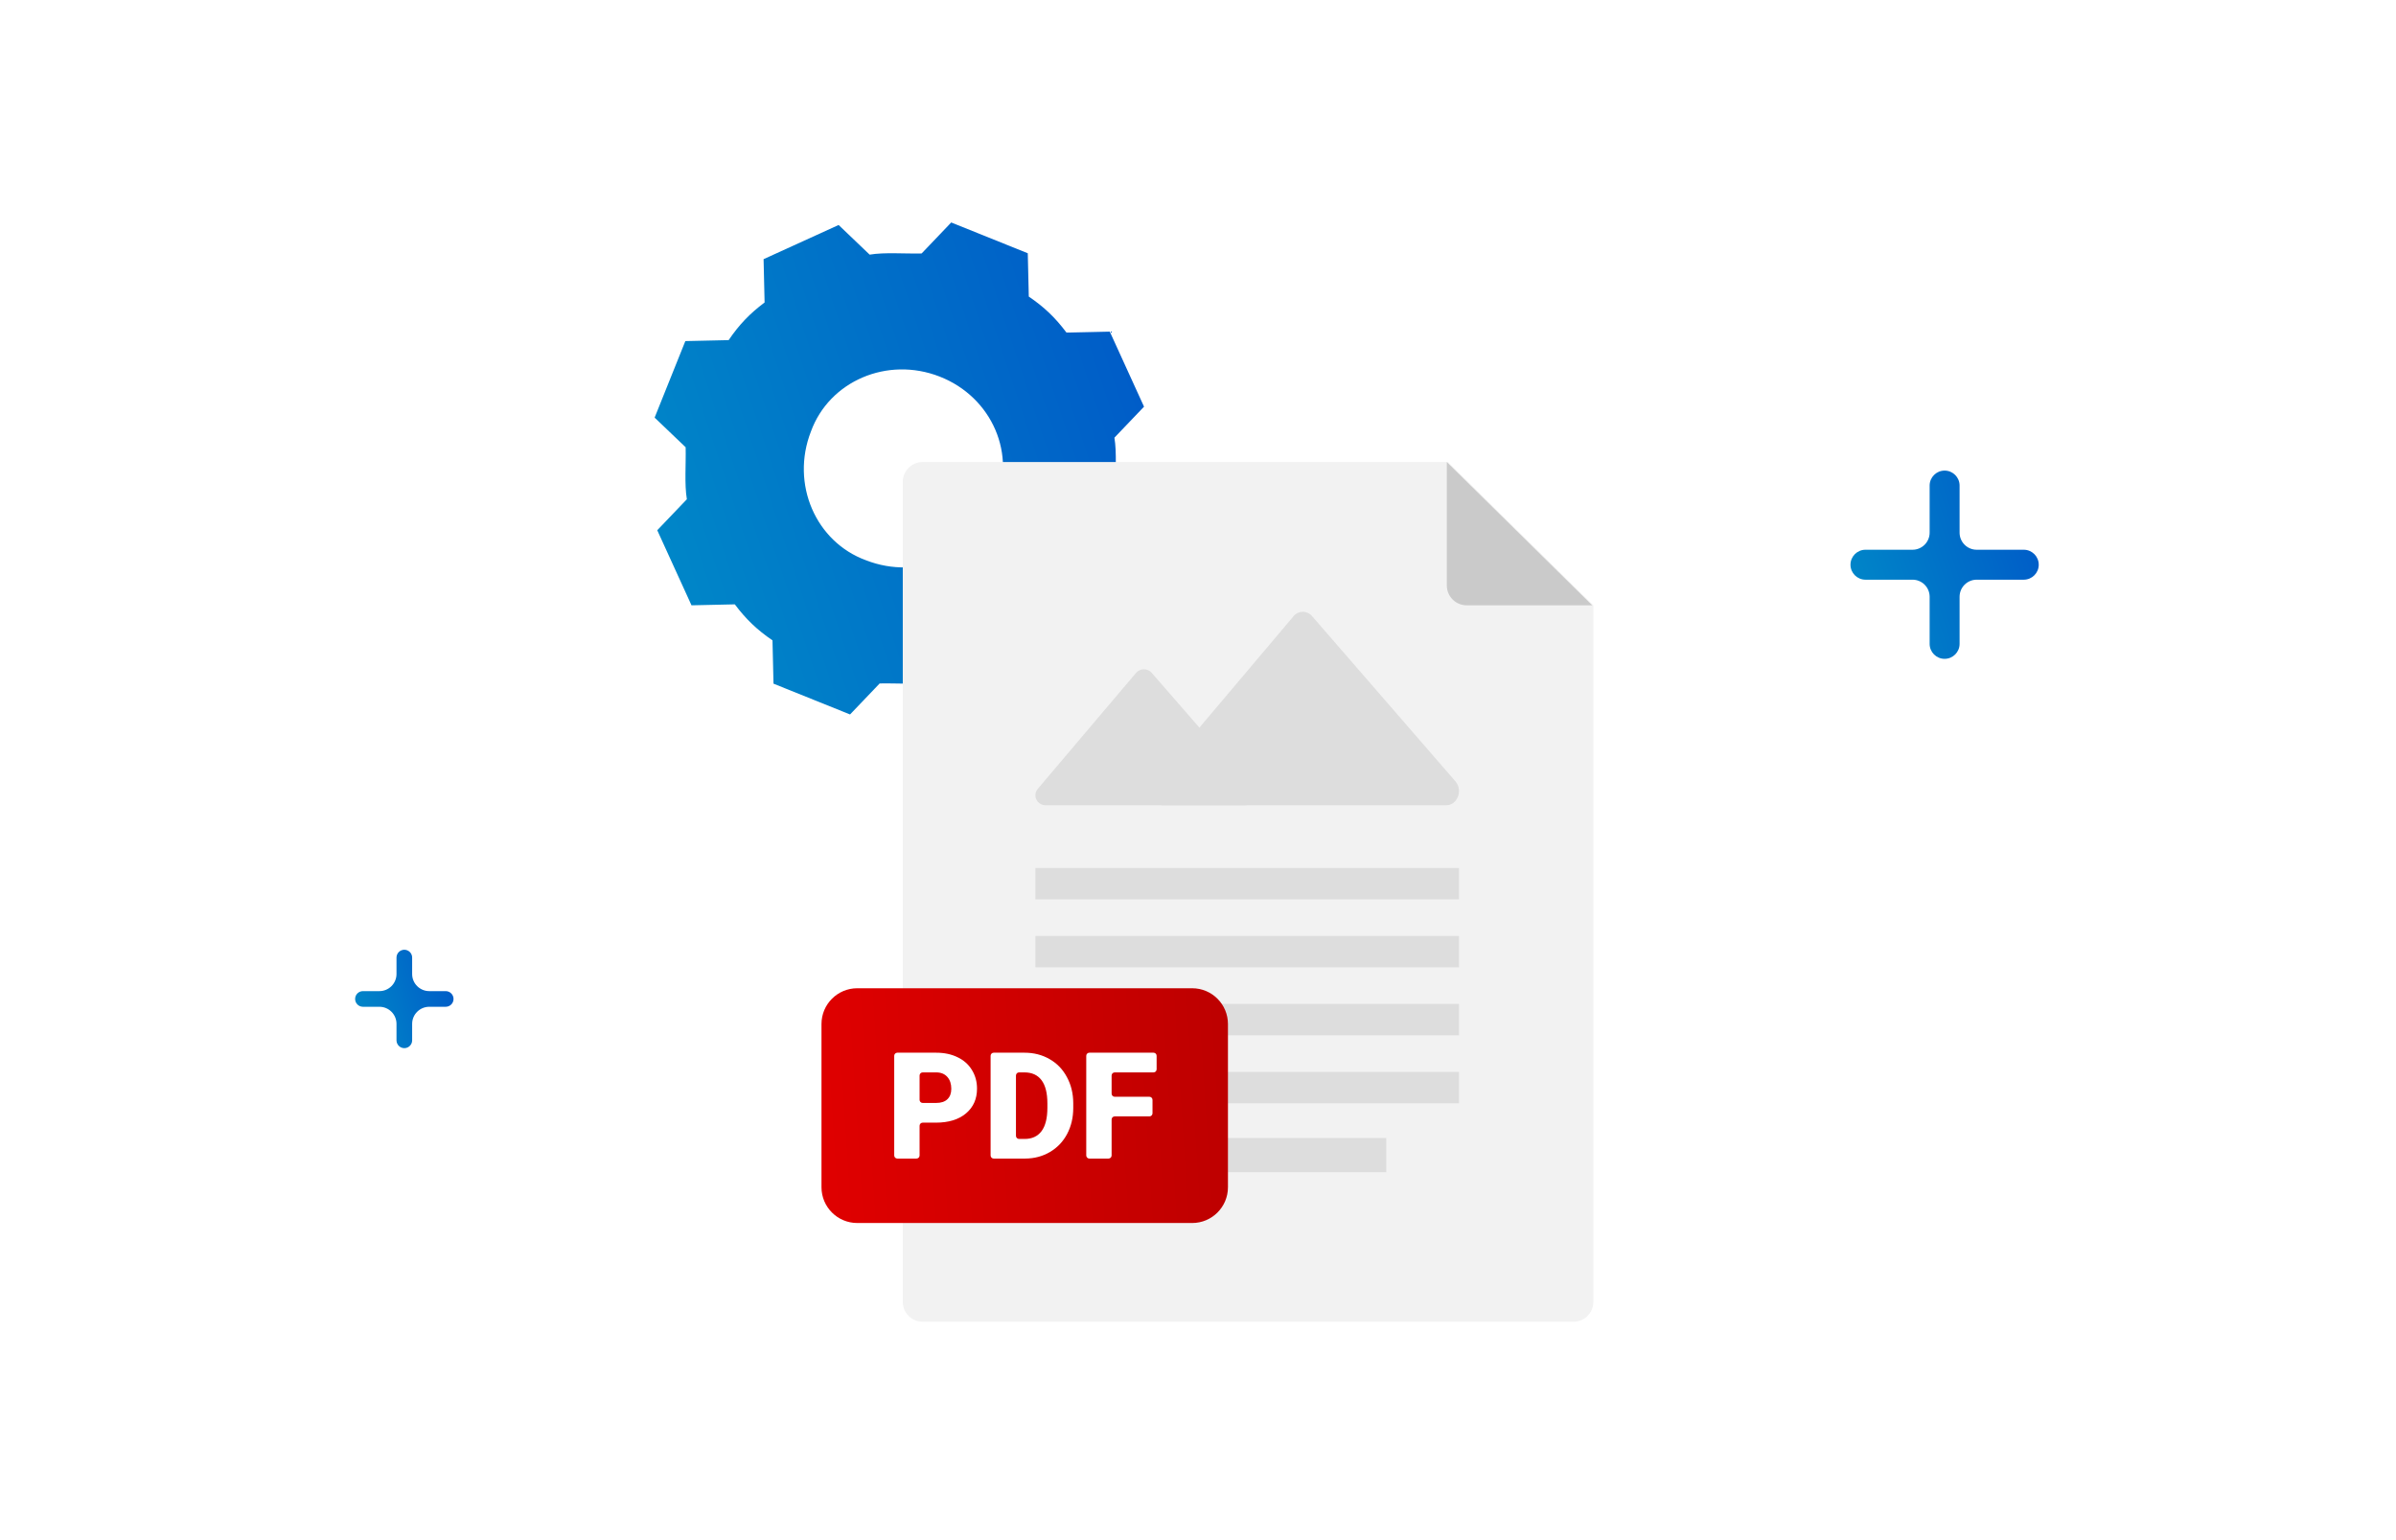 <svg width="560" height="360" viewBox="0 0 560 360" fill="none" xmlns="http://www.w3.org/2000/svg">
<rect width="560" height="360" fill="white"/>
<path d="M250.7 139.498C248.252 143.098 245.78 145.687 242.297 148.297L242.533 158.422L224.996 166.411L217.745 159.482C214.213 160.068 209.647 159.663 205.597 159.754L198.677 167L180.785 159.803L180.548 149.678C176.947 147.226 174.357 144.751 171.743 141.264L161.621 141.49L153.615 123.942L160.535 116.696C159.946 113.163 160.346 108.596 160.252 104.545L153 97.616L160.178 79.728L170.3 79.502C172.748 75.901 175.22 73.313 178.703 70.703L178.467 60.578L196.004 52.589L203.255 59.518C206.787 58.932 211.353 59.337 215.403 59.246L222.323 52L240.215 59.197L240.452 69.322C244.053 71.774 246.644 74.249 249.257 77.736L259.379 77.51L267.385 95.058L260.465 102.304C261.054 105.837 260.654 110.404 260.748 114.455L268 121.384L260.822 139.272L250.7 139.498ZM219.62 88.023C207.355 83.233 193.819 89.107 189.536 100.853C184.758 113.116 190.645 126.66 202.393 130.956C214.658 135.747 228.193 129.872 232.477 118.127C237.772 106.358 231.885 92.814 219.62 88.023Z" fill="url(#paint0_linear)"/>
<path d="M458 113.5C458 111.567 456.433 110 454.5 110C452.567 110 451 111.567 451 113.5V124.5C451 126.709 449.209 128.5 447 128.5H436C434.067 128.5 432.5 130.067 432.5 132C432.5 133.933 434.067 135.5 436 135.5H447C449.209 135.5 451 137.291 451 139.5V150.5C451 152.433 452.567 154 454.5 154C456.433 154 458 152.433 458 150.5V139.5C458 137.291 459.791 135.5 462 135.5H473C474.933 135.5 476.5 133.933 476.5 132C476.5 130.067 474.933 128.5 473 128.5H462C459.791 128.5 458 126.709 458 124.5V113.5Z" fill="url(#paint1_linear)"/>
<path d="M96.329 223.83C96.329 222.819 95.51 222 94.5 222C93.49 222 92.671 222.819 92.671 223.83V227.67C92.671 229.88 90.88 231.67 88.671 231.67H84.829C83.819 231.67 83 232.49 83 233.5C83 234.51 83.819 235.33 84.829 235.33H88.671C90.88 235.33 92.671 237.12 92.671 239.33V243.17C92.671 244.181 93.49 245 94.5 245C95.51 245 96.329 244.181 96.329 243.17V239.33C96.329 237.12 98.12 235.33 100.33 235.33H104.17C105.181 235.33 106 234.51 106 233.5C106 232.49 105.181 231.67 104.17 231.67H100.33C98.12 231.67 96.329 229.88 96.329 227.67V223.83Z" fill="url(#paint2_linear)"/>
<path d="M338.422 108H215.645C213.08 108 211 110.076 211 112.636V304.312C211 306.873 213.08 308.949 215.645 308.949H367.76C370.326 308.949 372.405 306.873 372.405 304.312V141.489L338.422 108Z" fill="#F2F2F2"/>
<path d="M265.515 157.291C266.464 156.172 268.214 156.161 269.177 157.268L292.758 184.362C294.081 185.882 292.977 188.222 290.937 188.222H244.397C242.371 188.222 241.262 185.912 242.556 184.386L265.515 157.291Z" fill="#DDDDDD"/>
<path d="M302.318 144.05C303.489 142.663 305.474 142.648 306.662 144.018L340.161 182.624C341.986 184.727 340.638 188.222 338.002 188.222H271.886C269.27 188.222 267.914 184.77 269.7 182.656L302.318 144.05Z" fill="#DDDDDD"/>
<rect x="242" y="202.889" width="99" height="7.333" fill="#DDDDDD"/>
<rect x="242" y="218.778" width="99" height="7.333" fill="#DDDDDD"/>
<rect x="242" y="234.667" width="99" height="7.333" fill="#DDDDDD"/>
<rect x="242" y="250.556" width="99" height="7.333" fill="#DDDDDD"/>
<rect x="242" y="266" width="82" height="8" fill="#DDDDDD"/>
<path d="M192 239.361C192 234.743 195.743 231 200.361 231H278.639C283.257 231 287 234.743 287 239.361V277.513C287 282.13 283.257 285.873 278.639 285.873H200.361C195.743 285.873 192 282.13 192 277.513V239.361Z" fill="url(#paint3_linear)"/>
<path d="M215.647 262.414C215.249 262.414 214.927 262.739 214.927 263.139V270.085C214.927 270.485 214.604 270.81 214.206 270.81H209.72C209.323 270.81 209 270.485 209 270.085V246.788C209 246.388 209.323 246.063 209.72 246.063H218.811C220.691 246.063 222.351 246.415 223.792 247.117C225.244 247.808 226.364 248.8 227.152 250.091C227.951 251.372 228.351 252.828 228.351 254.46C228.351 256.873 227.49 258.805 225.768 260.255C224.056 261.694 221.704 262.414 218.709 262.414H215.647ZM214.927 257.083C214.927 257.483 215.249 257.808 215.647 257.808H218.811C219.959 257.808 220.831 257.519 221.428 256.941C222.036 256.363 222.34 255.547 222.34 254.494C222.34 253.338 222.03 252.414 221.411 251.723C220.792 251.032 219.948 250.681 218.878 250.669H215.647C215.249 250.669 214.927 250.994 214.927 251.395V257.083Z" fill="white"/>
<path d="M232.246 270.81C231.848 270.81 231.526 270.485 231.526 270.085V246.788C231.526 246.388 231.848 246.063 232.246 246.063H239.445C241.618 246.063 243.571 246.562 245.304 247.559C247.038 248.545 248.389 249.944 249.357 251.757C250.336 253.559 250.832 255.581 250.843 257.825V258.964C250.843 261.23 250.365 263.264 249.408 265.065C248.462 266.856 247.122 268.261 245.389 269.28C243.666 270.289 241.742 270.799 239.614 270.81H232.246ZM238.173 250.669C237.775 250.669 237.453 250.994 237.453 251.395V265.496C237.453 265.896 237.775 266.221 238.173 266.221H239.513C241.212 266.221 242.518 265.615 243.43 264.402C244.342 263.179 244.798 261.366 244.798 258.964V257.893C244.798 255.502 244.342 253.7 243.43 252.488C242.518 251.276 241.19 250.669 239.445 250.669H238.173Z" fill="white"/>
<path d="M269.367 260.227C269.367 260.628 269.044 260.952 268.646 260.952H260.53C260.132 260.952 259.809 261.277 259.809 261.677V270.085C259.809 270.485 259.487 270.81 259.089 270.81H254.603C254.205 270.81 253.882 270.485 253.882 270.085V246.788C253.882 246.388 254.205 246.063 254.603 246.063H269.609C270.007 246.063 270.329 246.388 270.329 246.788V249.944C270.329 250.345 270.007 250.669 269.609 250.669H260.53C260.132 250.669 259.809 250.994 259.809 251.395V255.638C259.809 256.038 260.132 256.363 260.53 256.363H268.646C269.044 256.363 269.367 256.688 269.367 257.088V260.227Z" fill="white"/>
<path d="M338.155 108V136.853C338.155 139.413 340.235 141.489 342.8 141.489H372.139L338.155 108Z" fill="#CACACA"/>
<defs>
<linearGradient id="paint0_linear" x1="170.548" y1="182.54" x2="286.1" y2="144.36" gradientUnits="userSpaceOnUse">
<stop stop-color="#0087C8"/>
<stop offset="1" stop-color="#005CC8"/>
</linearGradient>
<linearGradient id="paint1_linear" x1="439.214" y1="159.946" x2="483.425" y2="145.338" gradientUnits="userSpaceOnUse">
<stop stop-color="#0087C8"/>
<stop offset="1" stop-color="#005CC8"/>
</linearGradient>
<linearGradient id="paint2_linear" x1="86.51" y1="248.108" x2="109.62" y2="240.472" gradientUnits="userSpaceOnUse">
<stop stop-color="#0087C8"/>
<stop offset="1" stop-color="#005CC8"/>
</linearGradient>
<linearGradient id="paint3_linear" x1="192" y1="285.873" x2="290.171" y2="279.447" gradientUnits="userSpaceOnUse">
<stop stop-color="#E00000"/>
<stop offset="1" stop-color="#BD0000"/>
</linearGradient>
</defs>
</svg>
